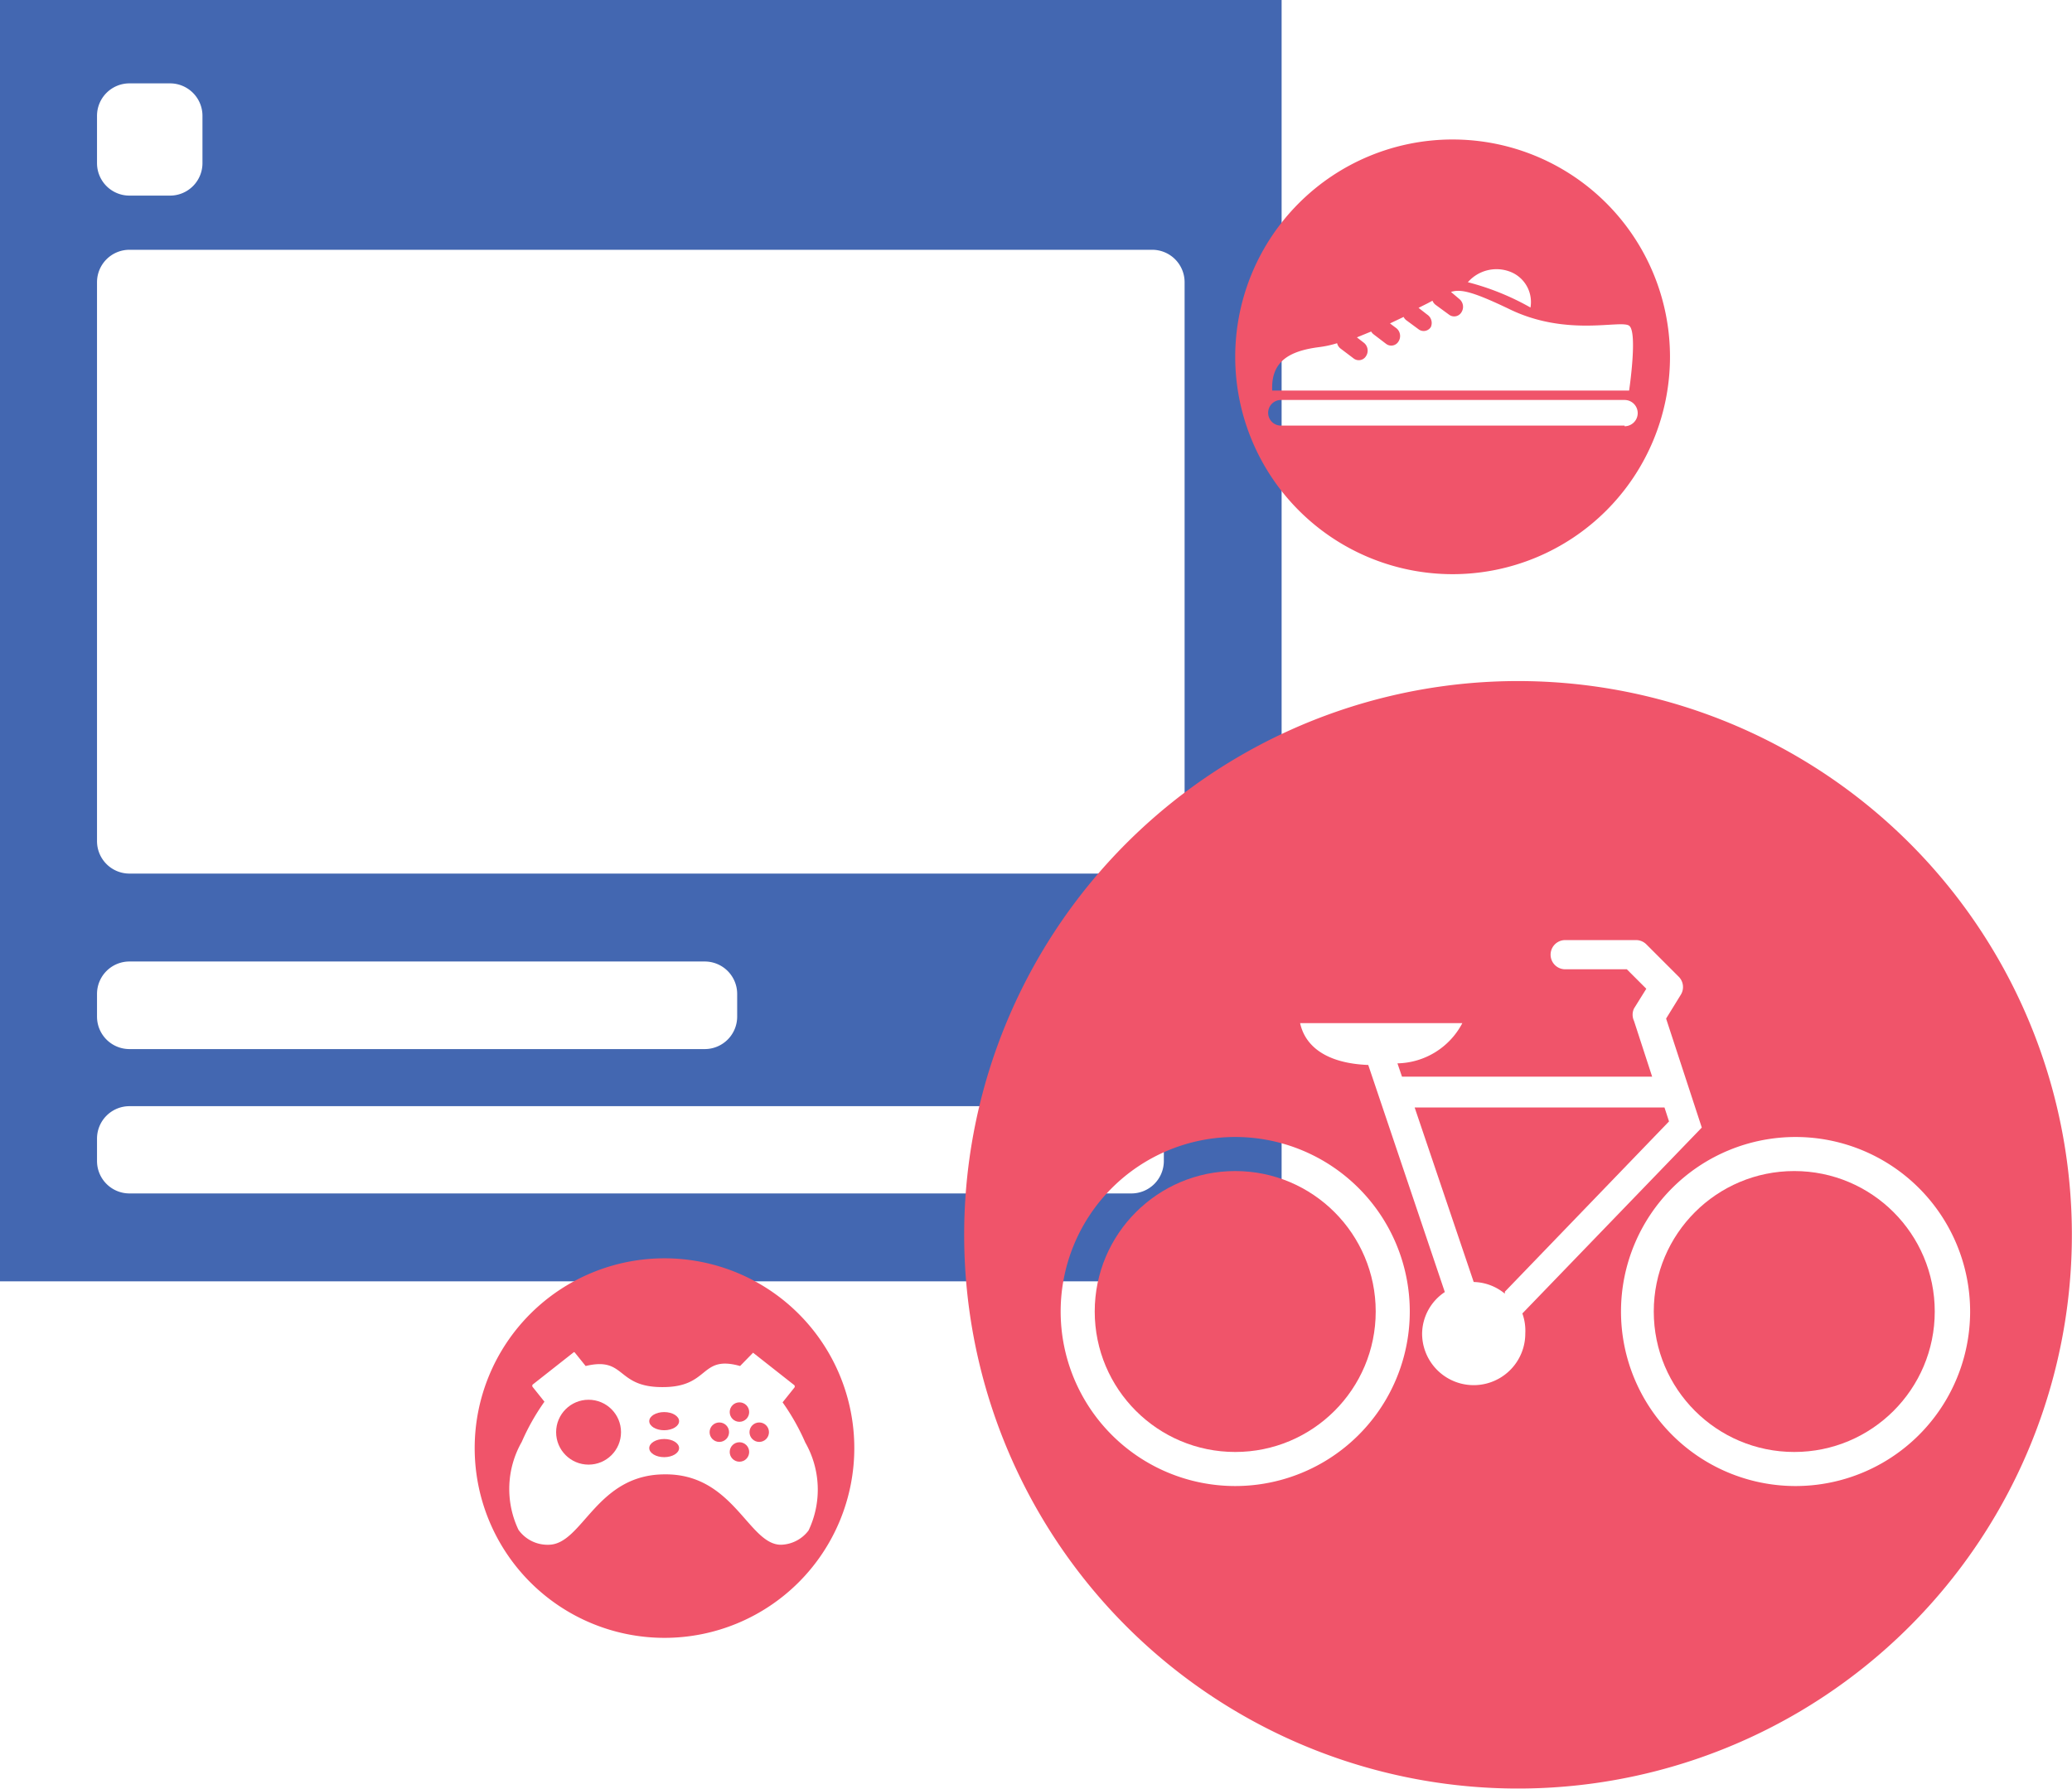 <svg xmlns="http://www.w3.org/2000/svg" viewBox="0 0 63.86 55.15">
  <defs>
    <style>
      .cls-1 {
        isolation: isolate;
      }

      .cls-2 {
        fill: #4367b1;
      }

      .cls-3, .cls-5 {
        fill: #f0546a;
      }

      .cls-3, .cls-4 {
        mix-blend-mode: multiply;
      }
    </style>
  </defs>
  <title>Collections</title>
  <g class="cls-1">
    <g id="Layer_1" data-name="Layer 1">
      <path class="cls-2" d="M14.28,1.3V40.8h39.5V1.3H14.28Zm4,2.57h1.24a1,1,0,0,1,1,1V6.33a1,1,0,0,1-1,1H18.27a1,1,0,0,1-1-1V4.87A1,1,0,0,1,18.27,3.87Zm0,27.07H36a1,1,0,0,1,1,1v0.7a1,1,0,0,1-1,1H18.27a1,1,0,0,1-1-1v-0.7A1,1,0,0,1,18.27,30.94Zm30.88,7.15H18.27a1,1,0,0,1-1-1V36.4a1,1,0,0,1,1-1H49.15a1,1,0,0,1,1,1v0.7A1,1,0,0,1,49.15,38.09Zm0.64-9.86H18.27a1,1,0,0,1-1-1V10a1,1,0,0,1,1-1H49.79a1,1,0,0,1,1,1V27.23A1,1,0,0,1,49.79,28.23Z" transform="translate(-14.28 -1.3)"/>
      <circle class="cls-3" cx="38.07" cy="40.43" r="4.33"/>
      <circle class="cls-3" cx="55.3" cy="40.43" r="4.33"/>
      <path class="cls-3" d="M59.7,40.82h0l-1.82-5.38h7.7l0.14,0.43-5.06,5.25,0,0.06A1.56,1.56,0,0,0,59.7,40.82Z" transform="translate(-14.28 -1.3)"/>
      <path class="cls-3" d="M75.82,30.78a17.07,17.07,0,1,0-6.17,23.34A17.07,17.07,0,0,0,75.82,30.78ZM52.35,47.11a5.38,5.38,0,1,1,5.38-5.38A5.38,5.38,0,0,1,52.35,47.11Zm8.94-4.7a1.59,1.59,0,0,1-3.18,0,1.56,1.56,0,0,1,.7-1.28l-2.36-7c-1.27-.05-1.94-0.56-2.1-1.29h5a2.31,2.31,0,0,1-2,1.24l0.14,0.41h7.71l-0.56-1.72a0.45,0.45,0,0,1,0-.38l0.38-.61-0.6-.6h-1.9a0.45,0.45,0,1,1,0-.9H64.7a0.45,0.45,0,0,1,.32.13l1,1a0.45,0.45,0,0,1,.06.56l-0.45.73,1.1,3.36-5.53,5.73h0A1.58,1.58,0,0,1,61.29,42.41Zm8.29,4.7A5.38,5.38,0,1,1,75,41.73,5.38,5.38,0,0,1,69.58,47.11Z" transform="translate(-14.28 -1.3)"/>
      <g class="cls-4">
        <circle class="cls-5" cx="22.17" cy="44.15" r="0.3"/>
        <ellipse class="cls-5" cx="20.47" cy="44.64" rx="0.46" ry="0.28"/>
        <ellipse class="cls-5" cx="20.47" cy="43.81" rx="0.46" ry="0.28"/>
        <path class="cls-5" d="M34.76,40.09a5.85,5.85,0,1,0,5.85,5.85A5.85,5.85,0,0,0,34.76,40.09Zm3.59,8.83c-1,0-1.46-2.19-3.58-2.17h0c-2.12,0-2.53,2.16-3.58,2.17a1.1,1.1,0,0,1-.93-0.46,2.93,2.93,0,0,1,.1-2.71,6.92,6.92,0,0,1,.7-1.24h0l-0.36-.45a0.06,0.06,0,0,1,0-.08l1.27-1A0.06,0.06,0,0,1,32,43l0.33,0.41v0h0c1.25-.3.92,0.66,2.38,0.65h0c1.46,0,1.13-1,2.38-.65h0v0L37.49,43l0,0h0l1.27,1a0.06,0.06,0,0,1,0,.08l-0.36.45h0a6.91,6.91,0,0,1,.7,1.24,2.93,2.93,0,0,1,.1,2.71A1.1,1.1,0,0,1,38.35,48.92Z" transform="translate(-14.28 -1.3)"/>
        <circle class="cls-5" cx="18.14" cy="44.15" r="1"/>
        <circle class="cls-5" cx="23.4" cy="44.15" r="0.3"/>
        <circle class="cls-5" cx="22.79" cy="44.76" r="0.3"/>
        <circle class="cls-5" cx="22.79" cy="43.53" r="0.3"/>
      </g>
      <g class="cls-4">
        <path class="cls-5" d="M59.05,5.6a6.7,6.7,0,1,0,6.7,6.7A6.7,6.7,0,0,0,59.05,5.6Zm1.83,4.1a1,1,0,0,1,.57,1.08A7.87,7.87,0,0,0,59.52,10,1.17,1.17,0,0,1,60.88,9.7ZM54.94,12a3.21,3.21,0,0,0,.55-0.12,0.3,0.3,0,0,0,.1.16L56,12.35a0.26,0.26,0,0,0,.38-0.07,0.31,0.31,0,0,0-.06-0.41l-0.22-.17,0.44-.18a0.29,0.29,0,0,0,.08.09L57,11.9a0.26,0.26,0,0,0,.38-0.07,0.31,0.31,0,0,0-.06-0.41l-0.2-.15,0.42-.2a0.29,0.29,0,0,0,.08.1L58,11.45a0.26,0.26,0,0,0,.38-0.07A0.31,0.31,0,0,0,58.27,11L58,10.79l0.28-.14,0.15-.08a0.29,0.29,0,0,0,.1.13L58.94,11a0.26,0.26,0,0,0,.38-0.07,0.31,0.31,0,0,0-.06-0.41L59,10.3c0.3-.1.69,0,1.76,0.51,1.79,0.89,3.46.34,3.73,0.53s0,2,0,2l-11,0C53.45,12.45,54,12.12,54.94,12Zm9.41,2.42-10.59,0a0.39,0.39,0,1,1,0-.79l10.59,0A0.39,0.39,0,1,1,64.35,14.44Z" transform="translate(-14.28 -1.3)"/>
      </g>
    </g>
  </g>
</svg>
